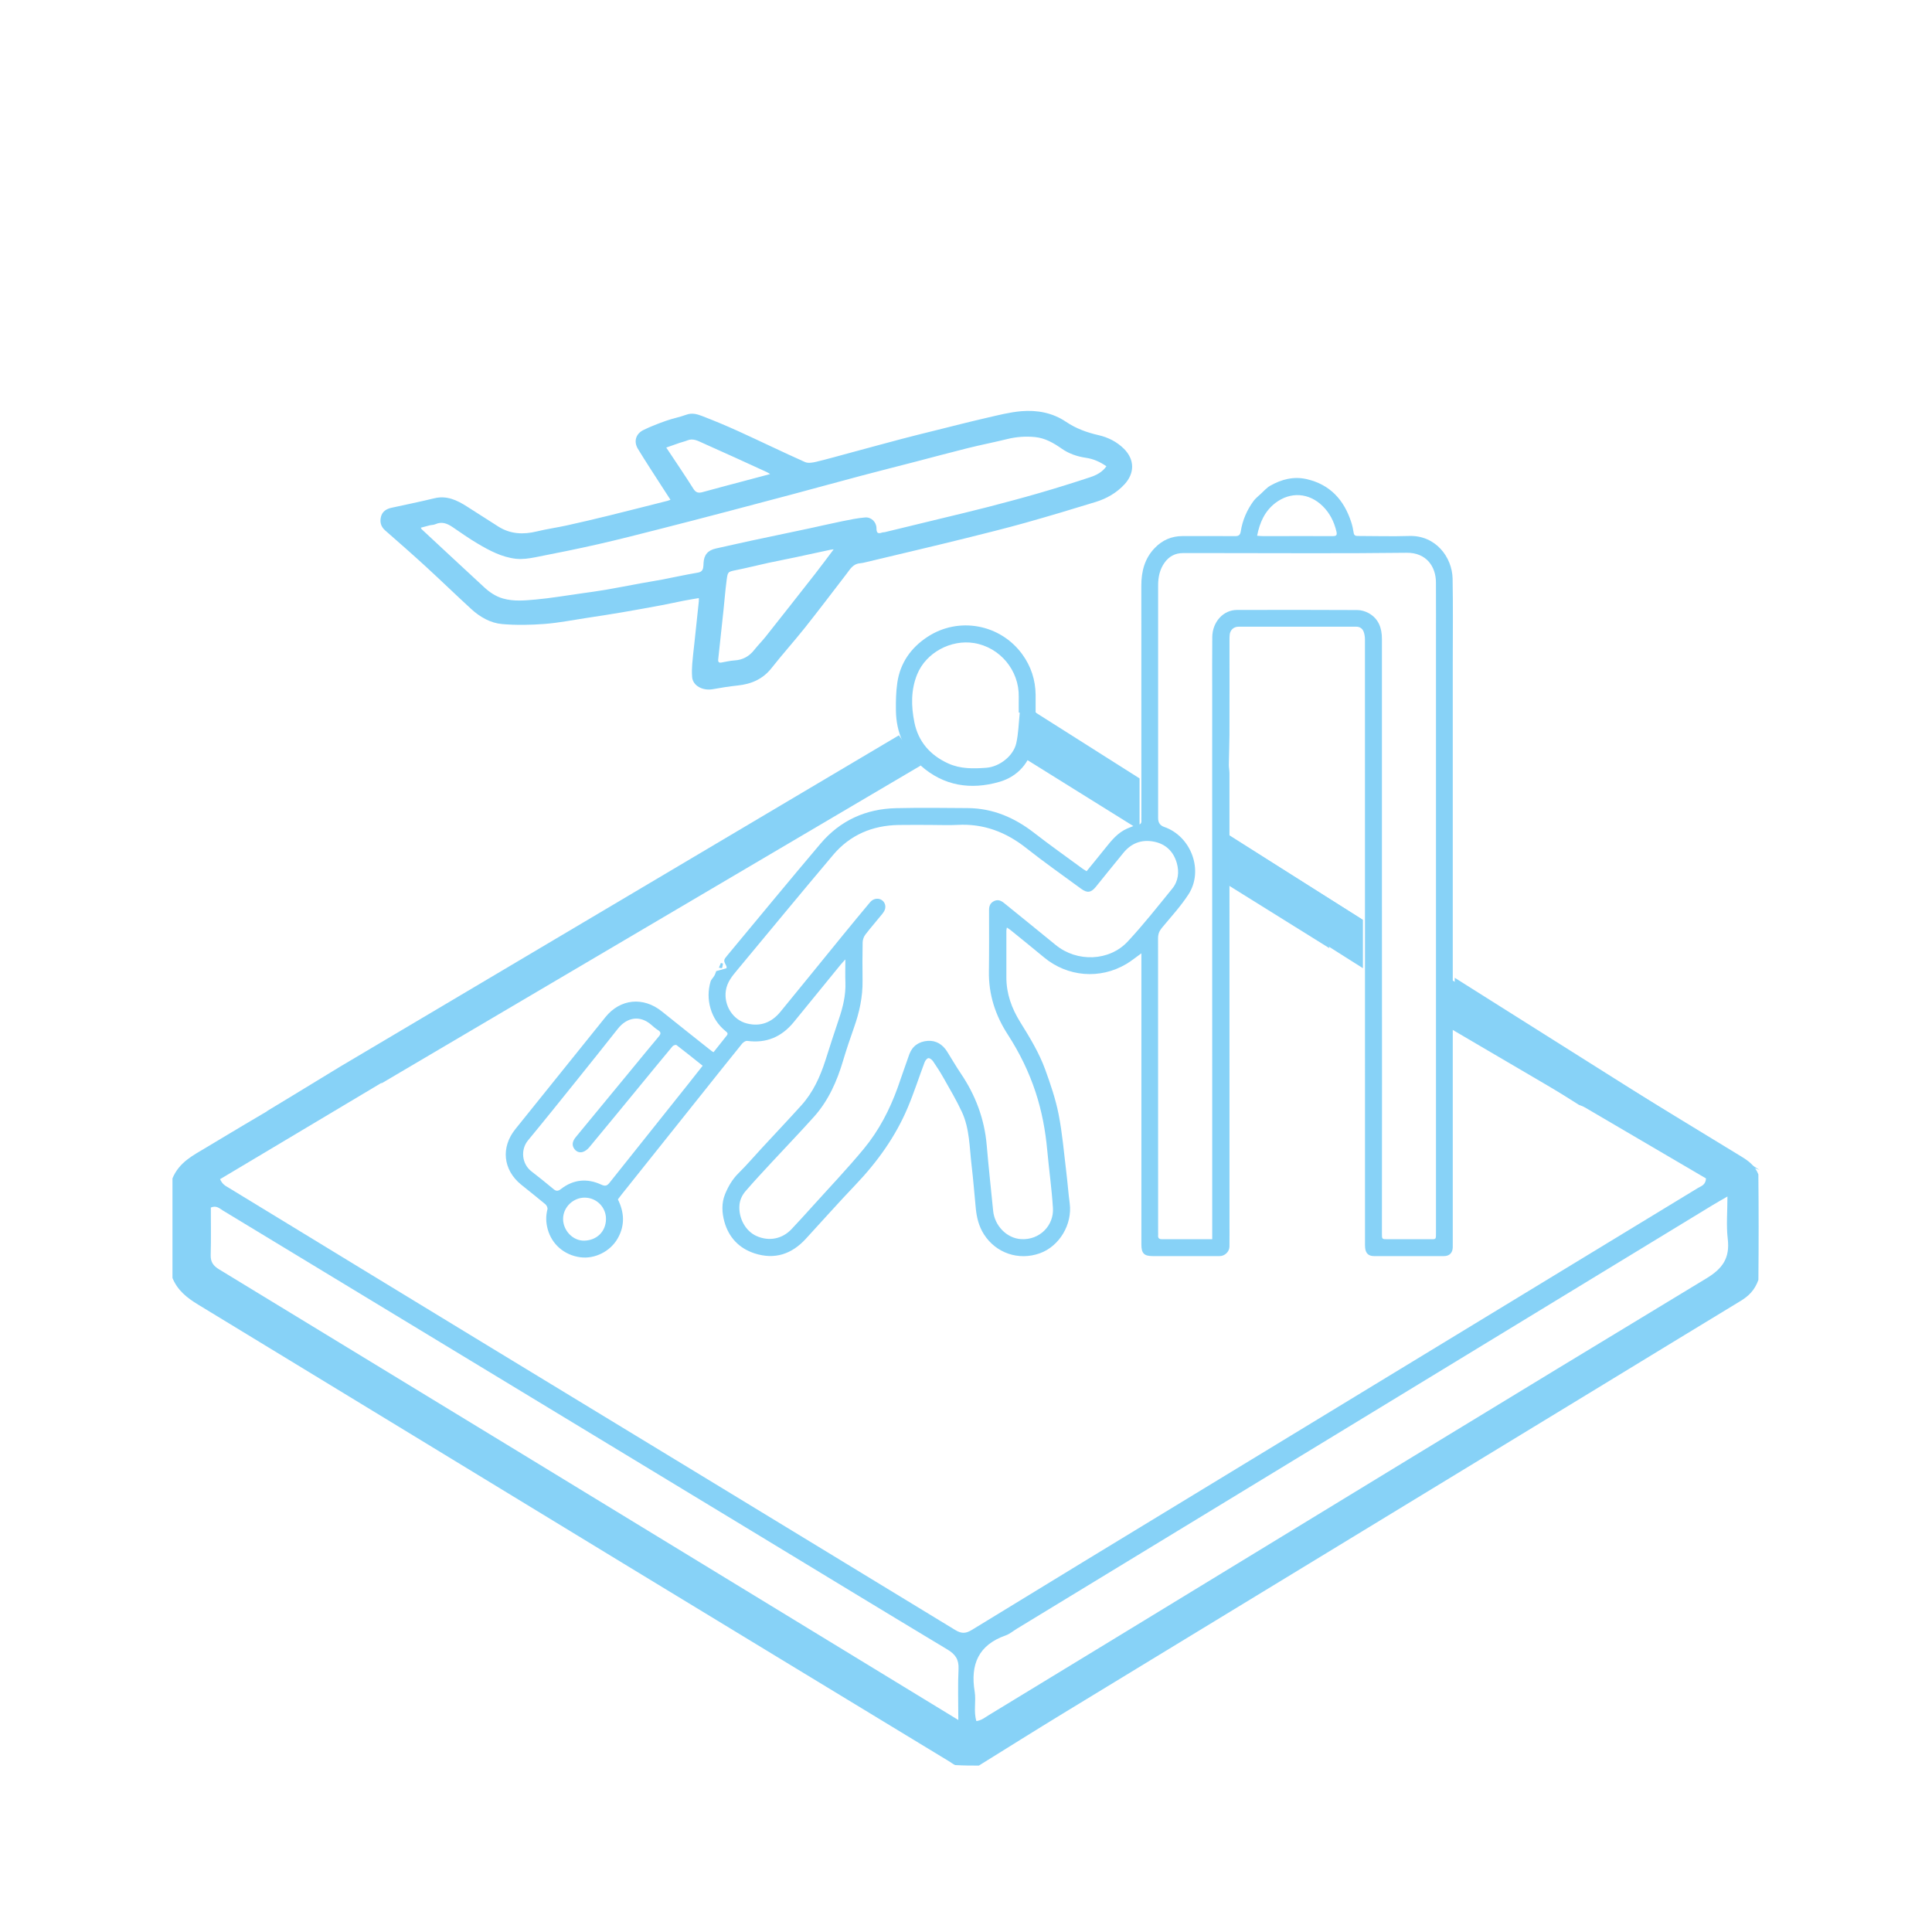 <?xml version="1.0" encoding="UTF-8"?>
<svg id="Layer_1" xmlns="http://www.w3.org/2000/svg" viewBox="0 0 1080 1080">
  <defs>
    <style>
      .cls-1 {
        fill: #87d2f7;
      }
    </style>
  </defs>
  <path class="cls-1" d="M982.94,656.49c-1.94-4.92-5.54-7.56-9.5-9.97-54.89-33.43-109.75-66.9-164.62-100.37v27.66c4.71,2.77,9.44,5.55,14.18,8.33,44.18,25.88,87.56,51.33,130.67,76.61-.23,3.77-2.81,4.3-4.61,5.4-93.62,56.99-187.27,113.92-280.92,170.88-41.62,25.31-83.25,50.6-124.79,76.06-3.47,2.13-5.85,2.23-9.38.08-86.54-52.75-173.17-105.34-259.75-158-48.85-29.71-97.65-59.5-146.47-89.26-1.56-.95-3.33-1.68-4.73-4.74,47.08-28.09,94.2-56.21,141.28-84.3l12.52-28.86c-49.6,29.98-111.71,65.39-161.34,95.33-7.39,4.46-15.26,8.21-19.06,17.38v55.68c2.79,6.9,8.13,11.11,14.28,14.85,80.21,48.75,160.33,97.63,240.52,146.42,59.91,36.45,119.89,72.81,179.83,109.23.7.43,1.32.99,2.83,1.78,5.01.3,9.16.3,13.31.3,15.94-9.89,31.82-19.88,47.84-29.64,100.43-61.17,200.89-122.29,301.33-183.43,25.55-15.55,51.06-31.18,76.65-46.67,4.4-2.67,7.89-5.94,9.95-11.79.18-20.17.18-39.37-.02-58.94ZM535.7,961.48c-81.4-49.65-161.27-98.37-241.15-147.09-57.89-35.25-114.97-70.08-172.1-104.83-3.14-1.91-4.77-4.04-4.67-7.93.24-8.92.08-17.85.08-26.61,3.16-1.35,4.88.54,6.7,1.64,98.5,59.66,196.99,119.36,295.47,179.06,36.53,22.15,73.01,44.38,109.63,66.39,4.4,2.64,6.43,5.55,6.17,10.88-.44,8.85-.12,17.73-.12,28.48ZM953.77,714.69c-111.26,67.31-222.22,135.13-333.26,202.81-22.56,13.75-45.12,27.5-67.7,41.22-2.09,1.27-4,2.94-7,3.38-1.69-5.43-.08-11.09-.96-16.46-2.52-15.28,2.2-26.12,17.27-31.41,2.28-.8,4.25-2.51,6.37-3.8,62.29-37.94,123.84-75.37,185.37-112.82,67.87-41.32,135.73-82.67,203.6-124,2.27-1.38,4.59-2.67,8.19-4.76,0,8.58-.71,16.22.17,23.67,1.27,10.72-2.79,16.57-12.04,22.17Z"/>
  <g id="XqDbq3.tif">
    <g>
      <path class="cls-1" d="M638.06,532.9c-3.07,2.19-5.61,4.3-8.41,5.96-14.75,8.76-32.91,7.23-46.02-3.67-6.19-5.15-12.47-10.19-18.72-15.27-.57-.47-1.22-.84-2.06-1.42-.13.81-.28,1.3-.28,1.8-.01,8.7,0,17.39,0,26.09-.01,9.13,2.99,17.32,7.74,24.97,5.31,8.54,10.58,17.16,14.01,26.63,2.94,8.13,5.78,16.4,7.44,24.85,2.09,10.6,2.97,21.44,4.29,32.18.72,5.88,1.15,11.79,1.92,17.65,1.55,11.72-5.71,23.97-16.67,27.91-11.9,4.28-24.58-.11-31.26-10.57-2.83-4.43-4.03-9.26-4.55-14.33-.82-8.03-1.38-16.1-2.35-24.11-1.22-10.12-1.06-20.56-5.45-30.03-3.02-6.51-6.73-12.71-10.25-18.98-1.8-3.2-3.81-6.3-5.88-9.34-.57-.83-1.79-1.8-2.59-1.71-.79.09-1.74,1.34-2.1,2.28-3.17,8.39-5.91,16.96-9.38,25.22-6.88,16.38-17.1,30.56-29.35,43.4-9.42,9.87-18.49,20.09-27.73,30.14-7.86,8.55-17.38,11.72-28.56,8.1-8.69-2.81-14.48-8.94-16.92-17.73-1.4-5.02-1.64-10.43.37-15.34,1.75-4.27,4.06-8.34,7.5-11.73,4.54-4.46,8.67-9.33,13-14,7.38-7.98,14.86-15.88,22.15-23.95,6.56-7.25,10.5-15.96,13.47-25.17,2.47-7.67,4.88-15.36,7.49-22.98,2.28-6.67,3.93-13.4,3.68-20.52-.15-4.07-.03-8.15-.03-12.92-1.14,1.27-1.94,2.09-2.66,2.96-8.73,10.69-17.44,21.4-26.18,32.09-6.75,8.26-15.31,11.96-26.03,10.5-.89-.12-2.24.79-2.9,1.61-7.48,9.24-14.87,18.55-22.29,27.85-14.97,18.76-29.94,37.52-44.91,56.28-.76.95-1.49,1.94-2.18,2.85,3.62,7.35,3.98,14.55-.05,21.73-4.1,7.31-12.78,11.71-20.94,10.64-9-1.18-15.95-7.26-18.25-15.69-1.02-3.75-1.12-7.38-.14-11.14.21-.8-.45-2.22-1.17-2.82-4.46-3.75-9.07-7.32-13.59-11-10.1-8.25-11.36-20.83-3.18-30.99,16.79-20.84,33.56-41.7,50.32-62.56,8.28-10.31,21.19-11.6,31.58-3.23,9.25,7.46,18.59,14.81,27.89,22.21.23.18.51.3.99.58,2.48-3.14,4.92-6.26,7.42-9.34,1-1.23,0-1.86-.71-2.45-4.1-3.36-6.92-7.59-8.39-12.65-1.45-4.98-1.44-10.04.01-15.01.36-1.22,1.51-2.19,2.15-3.35.52-.94.82-2.01,1.02-2.52,2.08-.58,4-1.12,5.77-1.61,0-.73.05-.91,0-1.03-1.8-3.42-1.82-3.43.68-6.43,17.27-20.75,34.41-41.61,51.87-62.2,10.97-12.93,25.32-19.45,42.23-19.82,13.39-.3,26.78-.15,40.17-.04,14,.12,26.08,5.35,37.03,13.86,8.84,6.87,17.99,13.33,27.01,19.97.67.49,1.4.9,2.29,1.45,3.58-4.4,7.14-8.71,10.62-13.08,3.41-4.29,6.89-8.51,12.07-10.77,1.89-.83,3.85-1.64,5.86-2.01,1.71-.31,2.21-1.04,2.07-2.6-.05-.61,0-1.23,0-1.85,0-43.1.01-86.2-.03-129.3,0-7.97,1.83-15.2,7.53-21.1,4.22-4.37,9.35-6.61,15.41-6.63,9.77-.02,19.55-.05,29.32.03,2.02.02,2.98-.44,3.33-2.66.95-6.16,3.38-11.8,7.03-16.84,1.14-1.57,2.74-2.83,4.19-4.16,1.69-1.56,3.25-3.38,5.21-4.5,6.38-3.64,13.24-5.39,20.59-3.67,12.96,3.04,20.68,11.61,24.7,23.91.64,1.96,1.08,4,1.39,6.04.23,1.55,1.07,1.79,2.39,1.79,9.54,0,19.09.31,28.63,0,14.85-.48,24.07,11.88,24.29,23.93.29,15.62.09,31.25.09,46.87,0,64.19,0,128.38,0,192.57,0,43.77,0,87.54,0,131.31,0,1,.02,2-.01,3-.09,3.06-1.83,4.86-4.92,4.87-13.01.04-26.01.03-39.02,0-3.11,0-4.69-1.48-5.03-4.54-.12-1.07-.08-2.15-.08-3.23,0-112.29,0-224.59-.03-336.88,0-1.43-.21-2.94-.69-4.28-.67-1.87-2.12-2.92-4.24-2.92-21.93.01-43.87,0-65.8.02-2.57,0-4.54,1.77-4.86,4.31-.14,1.14-.13,2.3-.13,3.46,0,17.55.03,35.1-.02,52.64-.02,5.58-.28,11.16-.35,16.74-.02,1.6.35,3.21.35,4.81.02,83.82.02,167.63.02,251.45,0,4.36.03,8.72-.02,13.08-.03,2.87-2.59,5.34-5.44,5.34-12.46,0-24.91,0-37.37,0-4.92,0-6.42-1.51-6.42-6.48,0-53.18,0-106.37,0-159.55v-3.27ZM677.64,692.74c0-2.38,0-4.36,0-6.34,0-87.41-.01-174.83-.02-262.24,0-12.46,0-24.92.01-37.38,0-10.24-.07-20.47.04-30.71.1-8.4,6.16-15.08,13.7-15.1,22.47-.06,44.94-.07,67.41.05,2.13.01,4.47.69,6.33,1.73,5.52,3.11,7.39,8.27,7.39,14.37-.02,44.24-.02,88.49,0,132.73,0,38.4.05,76.8.05,115.21,0,28.17-.04,56.33-.05,84.5,0,3.16,0,3.17,3.2,3.17,7.62,0,15.24.01,22.86,0,4.48,0,4.16.42,4.16-4.06,0-109.21,0-218.41,0-327.62,0-11.85.04-23.7-.02-35.56-.04-8.66-5.26-16.63-16.41-16.49-35.86.45-71.72.17-107.58.17-5.77,0-11.54.04-17.31,0-4.42-.02-7.86,1.8-10.41,5.36-2.7,3.78-3.59,8.1-3.59,12.64-.01,43.41,0,86.81,0,130.22q0,3.7,3.37,4.86c15.11,5.22,22.25,24.38,13.58,37.74-4.32,6.65-9.78,12.57-14.86,18.7-1.47,1.77-2.13,3.5-2.13,5.81.05,54.79.04,109.59.04,164.38,0,.54.05,1.08,0,1.62-.15,1.59.55,2.24,2.13,2.22,2.92-.04,5.85,0,8.77,0,6.38,0,12.76,0,19.36,0ZM521.4,461.15c-6.39,0-12.78-.1-19.16.02-14.58.27-27.05,5.54-36.51,16.74-18.06,21.38-35.86,42.99-53.75,64.51-2.8,3.36-5.53,6.68-6.22,11.32-1.22,8.18,3.82,16.4,11.82,18.4,7.58,1.9,13.82-.62,18.66-6.52,11.68-14.23,23.25-28.54,34.89-42.8,5.04-6.18,10.12-12.33,15.24-18.45,1.6-1.92,4.05-2.46,5.99-1.54,1.88.9,2.96,2.95,2.41,5.22-.25,1.06-.96,2.07-1.66,2.95-3.09,3.82-6.34,7.51-9.33,11.4-.89,1.17-1.52,2.85-1.55,4.31-.16,7.15-.14,14.31-.05,21.47.12,9.04-1.76,17.68-4.76,26.15-2.18,6.14-4.26,12.33-6.12,18.57-3.42,11.54-8.21,22.37-16.3,31.41-7.71,8.61-15.75,16.94-23.6,25.42-4.92,5.32-9.88,10.61-14.6,16.1-1.92,2.23-3.24,4.88-3.46,8.07-.49,7.07,3.39,14.27,9.51,17.02,6.97,3.14,14.39,1.73,19.62-3.82,3.89-4.13,7.72-8.33,11.52-12.55,9.69-10.76,19.71-21.26,28.93-32.41,8.39-10.16,14.46-21.84,18.92-34.28,2.2-6.14,4.22-12.34,6.46-18.47,1.74-4.76,5.51-7.22,10.36-7.54,4.64-.3,8.26,2,10.75,5.93,2.58,4.08,4.98,8.29,7.68,12.28,8.21,12.14,13.22,25.37,14.48,40.04,1.05,12.26,2.39,24.49,3.6,36.73.82,8.33,7.57,15.37,15.62,15.85,10.55.63,18.4-7.78,17.81-17.35-.67-10.81-2.2-21.57-3.19-32.37-1.01-11.06-3.04-21.9-6.51-32.45-3.76-11.43-9.04-22.15-15.57-32.24-6.93-10.71-10.7-22.3-10.52-35.15.16-11.47.09-22.93.08-34.4,0-2.17.61-3.88,2.66-4.94,2.2-1.14,4.01-.38,5.72,1.01,9.65,7.83,19.31,15.63,28.93,23.5,11.82,9.66,29.86,9.15,40.24-2.01,8.77-9.42,16.76-19.58,24.89-29.57,3.37-4.15,3.93-9.29,2.51-14.26-1.87-6.52-6.29-10.82-13.17-12.04-6.71-1.19-12.29,1.02-16.6,6.24-5.22,6.33-10.34,12.74-15.51,19.12-2.59,3.2-4.79,3.55-8.11,1.12-10.26-7.54-20.7-14.84-30.67-22.74-11.38-9.02-23.92-13.84-38.54-13.03-4.6.25-9.23.04-13.85.04ZM392.79,595.75c-5.01-3.99-9.77-7.84-14.64-11.56-.37-.28-1.76.17-2.18.68-6.15,7.35-12.2,14.78-18.29,22.18-9.4,11.43-18.77,22.87-28.23,34.25-.93,1.12-2.24,2.19-3.58,2.62-2.07.66-3.93-.18-5.11-2.14-1.08-1.81-.74-3.9,1.09-6.11,10.82-13.14,21.65-26.27,32.48-39.41,4.63-5.62,9.23-11.28,13.93-16.84,1.31-1.55,1.3-2.52-.48-3.61-1.36-.84-2.56-1.95-3.78-3-6.22-5.38-13.49-4.24-18.63,2.28-7.64,9.7-15.36,19.33-23.09,28.95-8.99,11.17-17.96,22.37-27.1,33.42-4.2,5.08-3.63,13.06,1.95,17.38,4.12,3.19,8.21,6.44,12.19,9.79,1.54,1.3,2.55,1.37,4.23.06,6.94-5.41,14.65-6.13,22.51-2.5,2.44,1.13,3.38.6,4.79-1.18,14.64-18.43,29.35-36.81,44.02-55.21,2.62-3.28,5.2-6.59,7.92-10.04ZM702.73,299.48c1.18.08,2.08.2,2.99.2,3.61.02,7.22,0,10.84,0,9.45,0,18.9-.03,28.36.02,1.84,0,2.67-.32,2.17-2.49-1.28-5.52-3.71-10.39-7.76-14.35-7.6-7.42-17.93-8.14-26.35-1.72-5.9,4.5-8.78,10.83-10.24,18.33ZM314.77,681.29c-.05,6.49,5.43,12.41,11.89,12.24,6.84-.18,11.97-4.94,12.09-11.99.11-6.58-5.16-11.94-11.71-12.05-6.58-.11-12.21,5.31-12.26,11.8Z"/>
      <path class="cls-1" d="M579.31,398.36c-.41,5.66-.25,11.43-1.34,16.95-2.14,10.87-8.86,18.75-19.35,21.77-15.94,4.59-31.12,2.32-43.94-9.13-9.04-8.07-13.66-18.4-13.85-30.52-.08-5.28.01-10.64.78-15.85,1.62-11.01,7.62-19.49,16.8-25.53,17.49-11.52,40.81-7.16,53.08,9.75,4.87,6.72,7.33,14.29,7.43,22.61.04,3.31,0,6.62,0,9.92.13,0,.26.02.39.03ZM570.06,398.37c-.19-.02-.38-.04-.57-.06,0-2.92-.05-5.85,0-8.77.29-14.74-10.46-27.67-24.93-30.06-12.94-2.13-26.9,5.31-31.85,17.47-3.56,8.75-3.37,17.79-1.58,26.76,2.19,10.9,8.85,18.48,18.93,23.06,6.83,3.11,14.05,2.96,21.28,2.42,7.34-.55,15.16-6.56,16.77-13.76,1.24-5.56,1.34-11.37,1.94-17.07Z"/>
      <path class="cls-1" d="M404.14,538.65c-.16.85-.24,1.74-.54,2.53-.05.12-1.12-.15-1.72-.23.37-.88.74-1.77,1.1-2.65.38.12.77.23,1.15.35Z"/>
    </g>
  </g>
  <polygon class="cls-1" points="190.46 596.06 148.84 621.41 217.37 599.51 212.99 605.76 514.68 427.95 502.48 411.05 190.46 596.06"/>
  <g>
    <polygon class="cls-1" points="761.88 514.23 687.4 467.28 687.4 494.1 761.88 541.23 761.88 514.23"/>
    <polygon class="cls-1" points="931.18 620.96 813.21 546.59 813.21 573.7 882.68 617.66 983.57 653.99 931.18 620.96"/>
  </g>
  <g>
    <polygon class="cls-1" points="637.02 435.13 578.93 398.33 571.3 423.01 637.02 463.95 637.02 435.13"/>
    <polygon class="cls-1" points="725.27 500.93 761.88 514.23 686.91 466.74 686.91 495.02 743.11 530.03 740.29 517.83 725.27 500.93"/>
  </g>
  <path class="cls-1" d="M390.67,334.33c-2.89.5-5.68.94-8.46,1.48-4.03.78-8.03,1.7-12.06,2.45-7.53,1.4-15.06,2.79-22.61,4.07-6.56,1.12-13.15,2.12-19.73,3.12-7.8,1.18-15.57,2.74-23.42,3.34-7.86.59-15.84.75-23.68.07-6.56-.57-12.4-3.93-17.3-8.42-8.52-7.81-16.81-15.86-25.32-23.67-7.49-6.86-15.13-13.57-22.78-20.26-2.5-2.18-3.08-4.87-2.3-7.79.74-2.78,2.97-4.24,5.75-4.85,8.01-1.76,16.05-3.38,24.01-5.32,6.93-1.69,12.62,1.01,18.16,4.53,5.88,3.74,11.73,7.54,17.63,11.26,6.76,4.27,13.97,4.58,21.57,2.72,5.48-1.34,11.1-2.11,16.62-3.32,7.78-1.72,15.55-3.54,23.29-5.44,11.05-2.72,22.07-5.55,33.11-8.33.44-.11.86-.3,1.66-.58-1.58-2.44-3.08-4.72-4.56-7.03-4.56-7.11-9.21-14.16-13.61-21.37-2.52-4.12-1.29-8.46,3.06-10.61,4.08-2.01,8.37-3.64,12.67-5.16,3.72-1.32,7.64-2.04,11.34-3.4,3.16-1.16,6.05-.31,8.79.75,6.86,2.65,13.66,5.48,20.36,8.53,12.41,5.66,24.67,11.62,37.12,17.18,1.74.78,4.26.36,6.27-.13,6.69-1.61,13.32-3.5,19.97-5.29,9.41-2.53,18.81-5.11,28.24-7.6,6.06-1.6,12.15-3.09,18.23-4.6,9.54-2.37,19.06-4.83,28.64-7.03,6.48-1.49,13-3.2,19.59-3.76,8.78-.75,17.48.86,24.9,5.87,5.66,3.82,11.7,6.01,18.25,7.51,5.31,1.21,10.23,3.67,14.19,7.59,6.04,6,6.14,13.62.35,19.9-4.43,4.8-9.95,7.95-16.08,9.85-13.16,4.06-26.36,8.01-39.62,11.73-10.73,3.01-21.56,5.67-32.38,8.38-9.68,2.43-19.4,4.72-29.11,7.05-9.18,2.2-18.37,4.39-27.56,6.56-1.05.25-2.12.5-3.2.59-3.86.31-5.48,3.36-7.49,5.97-7.7,10.01-15.32,20.1-23.18,29.99-6.08,7.64-12.64,14.91-18.67,22.58-4.92,6.26-11.37,8.96-19.01,9.77-4.61.49-9.21,1.21-13.77,2.04-5.79,1.05-11.24-1.94-11.63-6.77-.2-2.47-.13-4.98.06-7.45.29-3.78.78-7.55,1.18-11.33.84-7.85,1.67-15.71,2.5-23.56.05-.52,0-1.04,0-1.79ZM618.47,260.64c-3.53-2.45-7.27-4.12-11.33-4.71-5.02-.73-9.6-2.29-13.76-5.21-4.47-3.13-9.16-5.83-14.74-6.39-5.29-.53-10.5-.16-15.69,1.13-7.29,1.8-14.67,3.23-21.95,5.04-10.21,2.54-20.37,5.3-30.56,7.94-9.51,2.47-19.05,4.86-28.54,7.38-13.09,3.48-26.14,7.07-39.22,10.57-12.19,3.26-24.38,6.49-36.58,9.68-12.5,3.28-25.01,6.54-37.54,9.72-11.32,2.88-22.64,5.8-34.03,8.39-11.69,2.66-23.46,5.03-35.23,7.32-3.54.69-7.28,1.24-10.82.86-7.91-.85-14.88-4.58-21.61-8.57-4.73-2.8-9.24-5.98-13.78-9.08-3.03-2.07-6.08-3.32-9.75-1.66-.96.43-2.13.37-3.19.63-1.61.39-3.2.85-4.91,1.31.26.47.33.72.49.86,11.64,10.82,23.26,21.67,34.95,32.44,3.03,2.8,6.4,5.1,10.47,6.27,6.05,1.73,12.22,1.12,18.27.58,8.47-.76,16.87-2.21,25.3-3.39,4.68-.66,9.36-1.28,14.02-2.08,6.4-1.1,12.77-2.37,19.16-3.54,4.04-.74,8.1-1.36,12.13-2.13,6.69-1.28,13.34-2.76,20.05-3.9,1.93-.33,2.73-1.2,3.02-2.89.14-.84.15-1.7.19-2.55.23-4.53,2.47-7.09,6.91-8.05,6.5-1.41,12.97-2.93,19.47-4.32,10.97-2.35,21.96-4.62,32.94-6.96,6.05-1.29,12.08-2.72,18.15-3.95,4.24-.86,8.51-1.75,12.81-2.12,3.47-.3,6.37,2.57,6.38,6.02,0,2.48.69,3.3,3.08,2.43.5-.18,1.08-.12,1.61-.24,10.68-2.58,21.36-5.17,32.03-7.77,8.5-2.07,17.01-4.06,25.48-6.26,9.59-2.49,19.16-5.03,28.67-7.79,9.59-2.78,19.13-5.75,28.61-8.89,3.41-1.13,6.72-2.77,9.08-6.13ZM466.02,307.08c-1.11.15-1.48.17-1.85.25-6.58,1.42-13.15,2.86-19.73,4.25-4.99,1.06-10,2-14.98,3.08-6.02,1.31-12,2.85-18.04,4.05-4.72.94-4.61.96-5.28,6.04-.71,5.45-1.13,10.93-1.71,16.4-.97,9.16-1.95,18.32-2.95,27.48-.15,1.36.37,1.95,1.68,1.75,2.45-.38,4.87-1.05,7.32-1.19,4.74-.25,8.35-2.3,11.24-5.99,1.96-2.5,4.24-4.74,6.22-7.22,9.29-11.72,18.53-23.47,27.75-35.24,3.38-4.32,6.63-8.75,10.34-13.66ZM430.52,264.99c-1.03-.6-1.46-.9-1.92-1.11-11.9-5.43-23.77-10.92-35.73-16.21-2.68-1.19-5.44-2.82-8.67-1.47-1.35.57-2.81.87-4.2,1.34-2.45.83-4.88,1.71-7.56,2.65,5.21,7.87,10.34,15.35,15.16,23.02,1.42,2.26,2.86,2.51,5.13,1.89,7.97-2.2,15.98-4.29,23.97-6.42,4.38-1.17,8.77-2.33,13.83-3.68Z"/>
</svg>